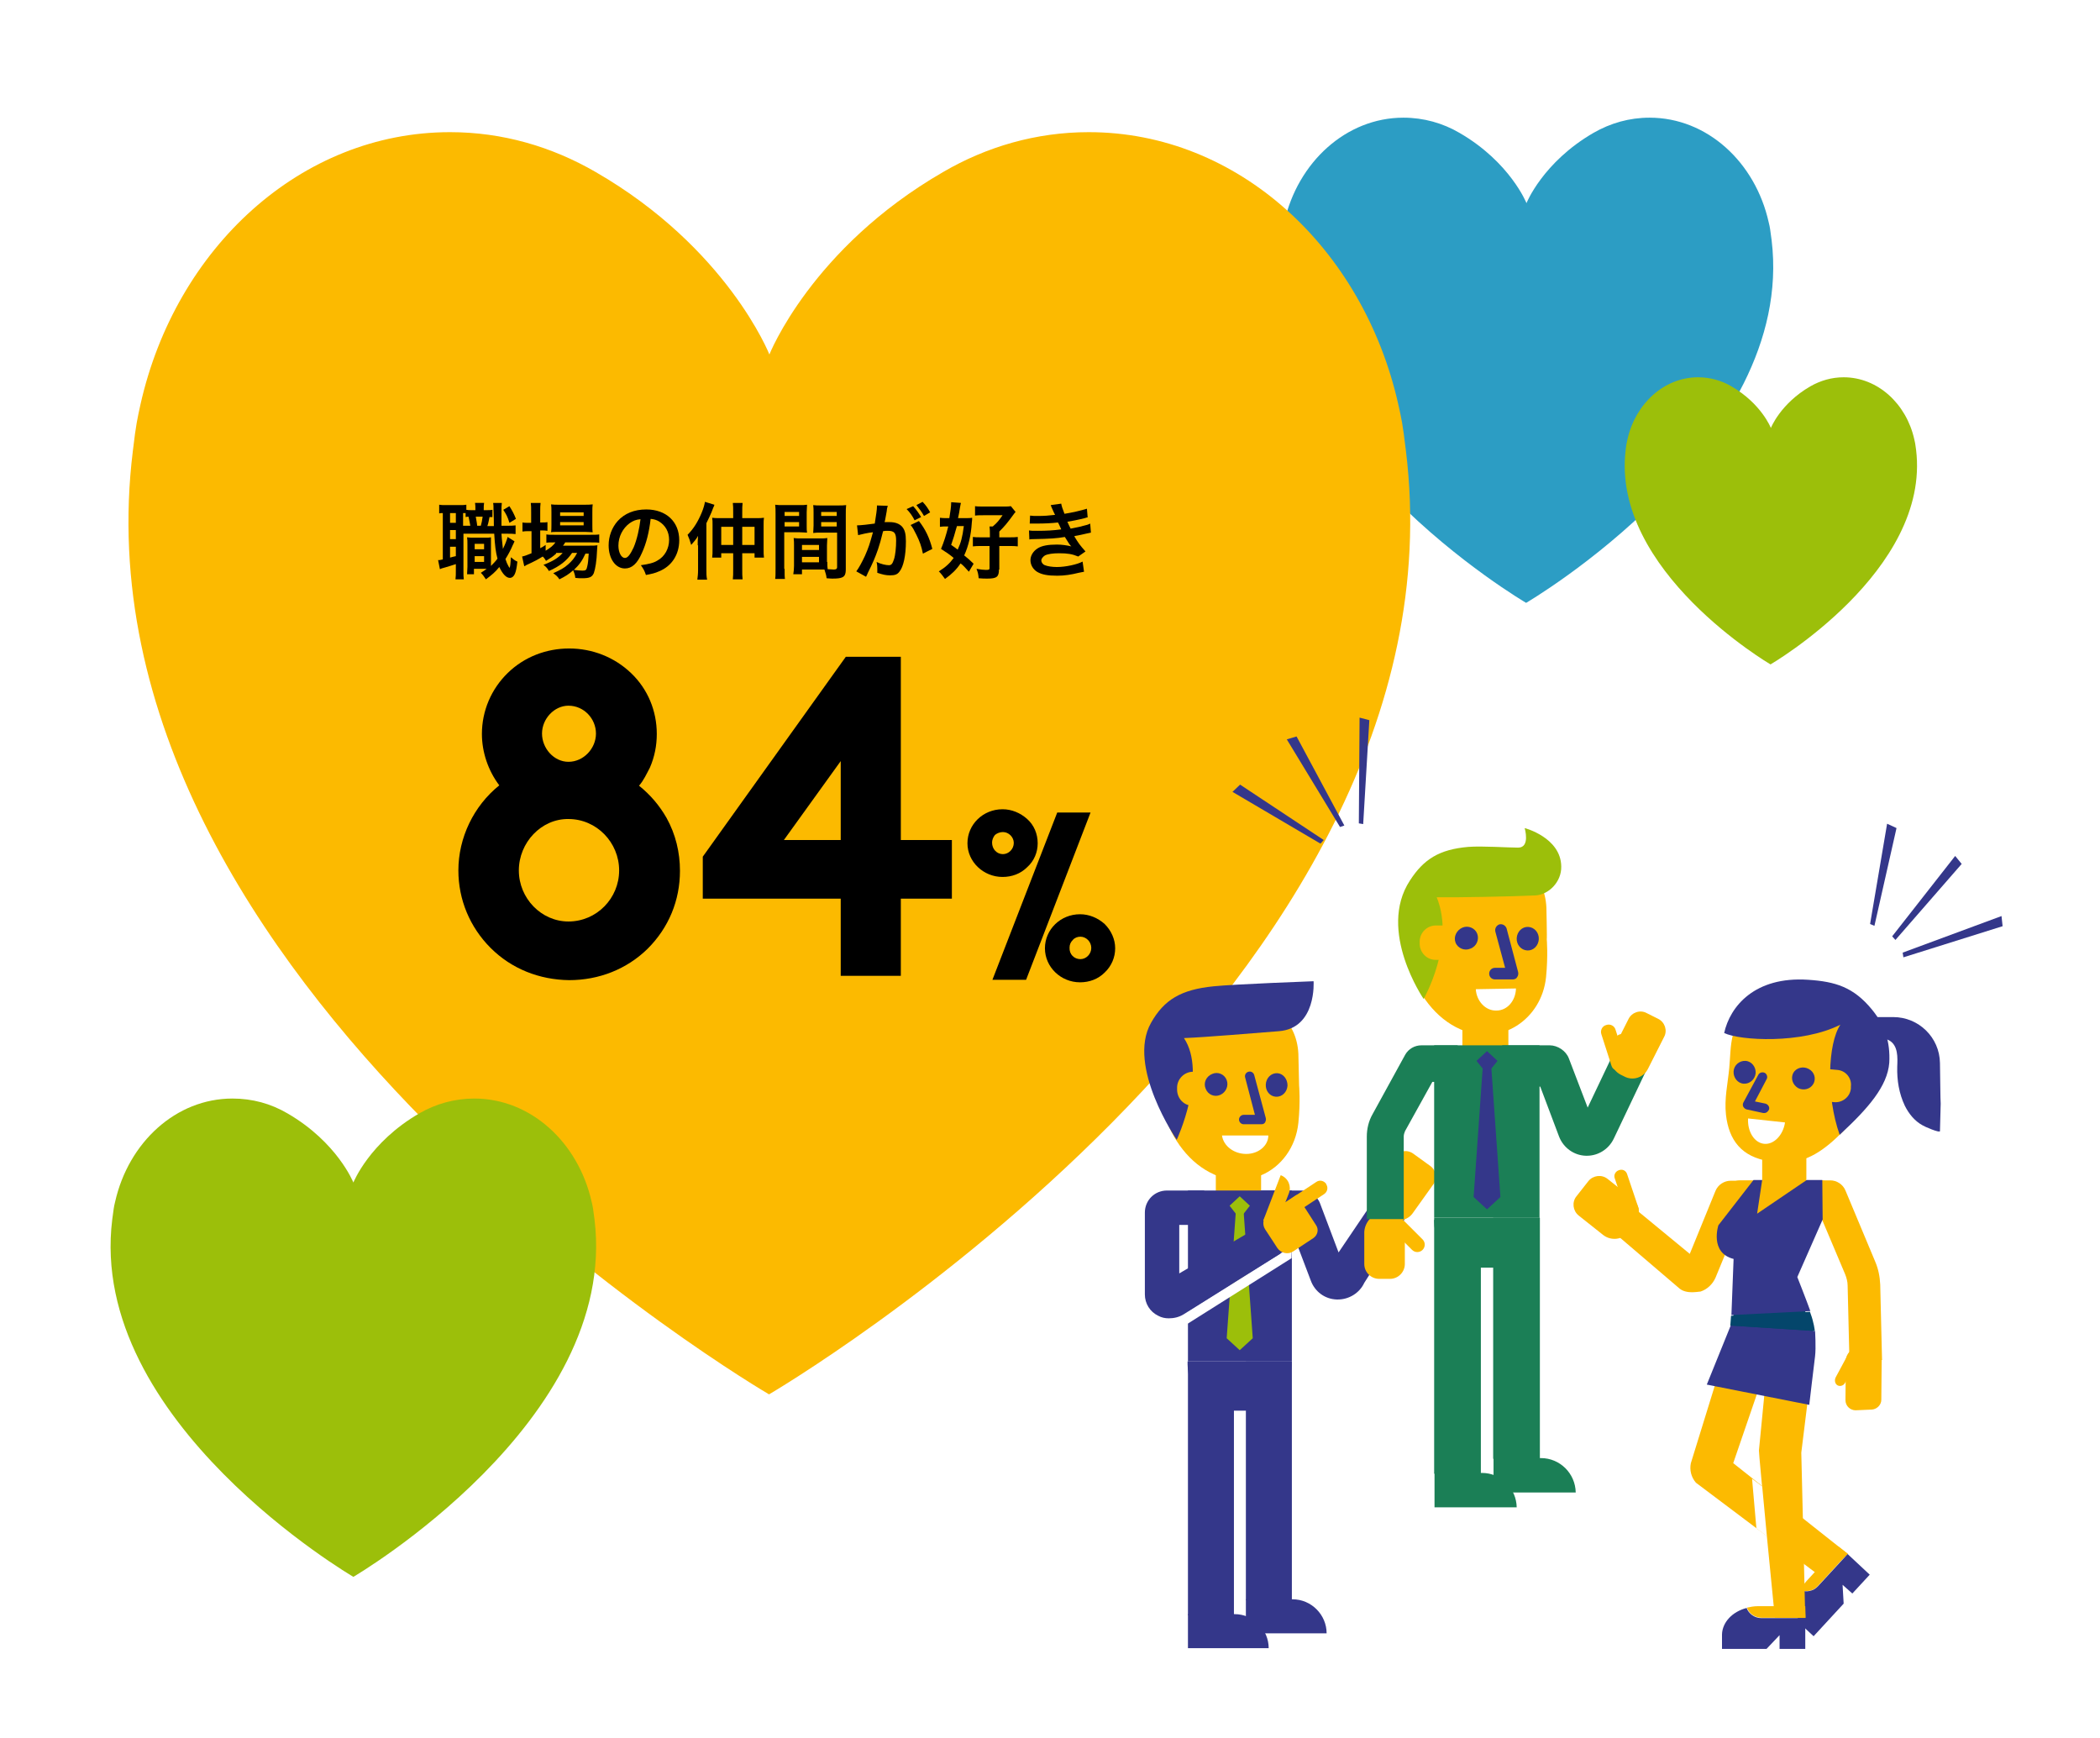 <?xml version="1.0" encoding="utf-8"?>
<!-- Generator: Adobe Illustrator 22.1.0, SVG Export Plug-In . SVG Version: 6.00 Build 0)  -->
<svg version="1.1" id="レイヤー_1" xmlns="http://www.w3.org/2000/svg" xmlns:xlink="http://www.w3.org/1999/xlink" x="0px"
	 y="0px" viewBox="0 0 580 480" style="enable-background:new 0 0 580 480;" xml:space="preserve">
<style type="text/css">
	.st0{fill-rule:evenodd;clip-rule:evenodd;fill:#FFFFFF;}
	.st1{fill:#2C9DC4;}
	.st2{fill:#9CBF0A;}
	.st3{fill:#FCBA00;}
	.st4{fill:#34378A;}
	.st5{fill:#FCBA01;}
	.st6{fill:#FFFFFF;}
	.st7{fill:#04466B;}
	.st8{fill:#FFB54D;}
	.st9{fill:#1B7F56;}
</style>
<rect class="st0" width="580" height="480"/>
<path id="XMLID_15_" class="st1" d="M489.3,66.3c-0.4-2.9-0.4-3.3-0.8-4.9v0c-3.7-16.6-17-28.9-32.9-28.9c-5.6,0-10.8,1.5-15.5,4.2
	l0,0c-14,8.1-18.5,19.4-18.5,19.4s-4.5-11.3-18.5-19.4l0,0c-4.6-2.7-9.9-4.2-15.5-4.2c-15.8,0-29.2,12.3-32.9,28.9v0
	c-0.4,1.6-0.4,2-0.8,4.9c-7,56.6,67.6,100.2,67.6,100.2S496.2,122.9,489.3,66.3z"/>
<path id="XMLID_14_" class="st2" d="M529.2,124.2c-0.2-1.7-0.3-2-0.5-2.9v0c-2.2-9.8-10.1-17.1-19.5-17.1c-3.3,0-6.4,0.9-9.2,2.5
	l0,0c-8.3,4.8-10.9,11.5-10.9,11.5s-2.6-6.7-10.9-11.5l0,0c-2.7-1.6-5.9-2.5-9.2-2.5c-9.4,0-17.3,7.3-19.5,17.1v0
	c-0.2,1-0.3,1.2-0.5,2.9c-4.1,33.5,40,59.3,40,59.3S533.3,157.7,529.2,124.2z"/>
<path id="XMLID_13_" class="st3" d="M388.3,124.5c-0.9-7.6-1.2-8.7-2.1-12.8v0c-9.7-43.2-44.3-75.2-85.5-75.2
	c-14.5,0-28.2,4-40.2,11l0,0c-36.4,21-48,50.4-48,50.4s-11.6-29.4-48-50.4l0,0c-12.1-7-25.7-11-40.2-11c-41.2,0-75.8,32-85.5,75.2v0
	c-0.9,4.2-1.2,5.2-2.1,12.8C18.4,271.8,212.4,385.1,212.4,385.1S406.4,271.8,388.3,124.5z"/>
<g>
	<path d="M135.9,142.8c-0.5,0-0.5,0-0.7,0c-0.2,0.9-0.3,1.7-0.6,2.5h1.8c0-1.6,0-1.6-0.1-4.7c0-0.9,0-1.1-0.1-1.7h2.4
		c-0.1,0.8-0.1,1.2-0.1,2.9c0,0.8,0,2.7,0,3.4h1.3c1.4,0,1.8,0,2.6-0.1v2.4c-0.9-0.1-1.2-0.1-2.6-0.1h-1.3c0.1,1.8,0.3,3,0.4,4.2
		c0.6-1.2,1.1-2.5,1.3-3.3l1.9,1.2c-0.1,0.3-0.3,0.7-0.5,1.1c-0.5,1.2-1.3,2.7-2,3.8c0.3,0.9,0.5,1.4,0.8,1.9
		c0.2,0.4,0.3,0.5,0.3,0.5c0.2,0,0.3-1.1,0.4-2.9c0.6,0.5,1.2,1,1.8,1.2c-0.2,1.8-0.4,2.7-0.7,3.4c-0.3,0.7-0.8,1.1-1.4,1.1
		c-1,0-2-1.1-2.9-3c-1.1,1.4-2.1,2.2-3.7,3.4c-0.6-0.9-0.8-1.2-1.4-1.8c0.8-0.5,1.1-0.7,1.6-1.1h-3.5v1.5H129c0-0.7,0.1-1.2,0.1-2
		v-6.2c0-1,0-1.3-0.1-2c0.4,0,0.6,0.1,1.4,0.1h3.7c0.7,0,1,0,1.5-0.1c0,0.5,0,0.9,0,2v4.9c0,0.8,0,0.8,0,1c0.6-0.6,1.2-1.2,1.8-2
		c-0.5-1.9-0.7-3.5-0.9-6.9h-8.5v10.2c0,1.2,0,1.8,0.1,2.4h-2.3c0.1-0.7,0.1-1.4,0.1-2.5v-1.7c-1,0.3-2.1,0.7-2.9,0.9
		c-1.1,0.3-1.1,0.3-1.5,0.5l-0.5-2.5c0.3,0,0.6,0,1.3-0.2v-12.8c-0.5,0-0.7,0-1,0.1v-2.4c0.5,0.1,1,0.1,1.9,0.1h3.6c1,0,1.5,0,2-0.1
		v1.4c0.5,0.1,0.8,0.1,1.4,0.1h1.1v-0.1c0-0.9,0-1.3-0.1-1.9h2.5c-0.1,0.5-0.1,1-0.1,1.9v0.1h0.8c0.8,0,1.2,0,1.6-0.1V142.8z
		 M124.3,144.4h1.6v-2.7h-1.6V144.4z M124.3,148.9h1.6v-2.5h-1.6V148.9z M124.3,154c0.8-0.2,1-0.3,1.6-0.4v-2.6h-1.6V154z
		 M129.9,145.2c-0.1-0.7-0.3-1.5-0.5-2.5c-0.3,0-0.4,0-0.8,0.1v-1.1c-0.3,0-0.4,0-0.7,0v3.5H129.9z M131.1,155.2h2.6v-1.6h-2.6
		V155.2z M131.1,151.7h2.6v-1.5h-2.6V151.7z M131.4,142.7c0.1,0.7,0.3,1.5,0.4,2.5h1c0.2-0.7,0.4-1.6,0.5-2.5H131.4z M140.7,139.8
		c0.8,1.3,1.2,2,1.8,3.5l-1.8,1.1c-0.5-1.7-0.9-2.4-1.7-3.6L140.7,139.8z"/>
	<path d="M153.6,152.9c-1,0.9-1.5,1.2-2.8,2c-0.3-0.5-0.4-0.7-0.9-1.2c-1.3,0.8-2.4,1.4-4.6,2.4c0,0-0.1,0.1-0.3,0.2
		c0,0-0.1,0-0.2,0.1l-0.6-2.7c0.6-0.1,1.4-0.4,2.6-0.9v-6.1h-0.7c-0.7,0-1.2,0-1.8,0.1v-2.5c0.5,0.1,1.1,0.1,1.8,0.1h0.6v-2.9
		c0-1.2,0-1.9-0.1-2.6h2.7c-0.1,0.7-0.1,1.4-0.1,2.6v2.8h0.4c0.8,0,1.2,0,1.6-0.1v2.4c-0.6-0.1-1-0.1-1.6-0.1h-0.4v4.9
		c0.6-0.3,0.8-0.4,1.5-0.9v1.6c1.3-0.8,2.1-1.4,2.7-2.3H153c-1,0-1.6,0-2.1,0.1v-2.3c0.5,0.1,1.1,0.1,2.2,0.1h10
		c1.1,0,1.8,0,2.4-0.1v2.3c-0.6-0.1-1.4-0.1-2.4-0.1h-7c-0.2,0.4-0.3,0.5-0.6,0.9h7.3c1.1,0,1.6,0,2.2-0.1c0,0.4-0.1,0.7-0.1,1.4
		c-0.1,2.9-0.5,5.2-0.9,6.3c-0.5,1.1-1.2,1.4-3.2,1.4c-0.6,0-1,0-1.9-0.1c-0.1-0.9-0.3-1.4-0.6-2.1c-1.2,1.1-2.2,1.7-3.8,2.5
		c-0.5-0.8-0.9-1.1-1.7-1.7c2-0.9,3-1.4,4.2-2.5c0.9-0.8,1.7-1.7,2.4-3.1h-1.4c-1.4,2.1-3.4,3.7-6.4,5c-0.4-0.7-0.7-1.1-1.5-1.7
		c2.6-1,4.1-1.9,5.3-3.3H153.6z M154.3,146.9c-0.9,0-1.7,0-2.1,0.1c0.1-0.6,0.1-1.3,0.1-2.2v-3.4c0-1,0-1.4-0.1-2.1
		c0.7,0.1,1.2,0.1,2.3,0.1h6.7c1.1,0,1.8,0,2.5-0.1c-0.1,0.6-0.1,1.1-0.1,2.3v3.2c0,1,0,1.7,0.1,2.2c-0.5,0-1.2-0.1-2.1-0.1H154.3z
		 M154.7,142.5h6.5v-1h-6.5V142.5z M154.7,145.1h6.5v-0.9h-6.5V145.1z M161.7,152.9c-0.9,2-1.8,3.2-3.2,4.5c0.9,0.1,1.7,0.2,2.4,0.2
		c0.9,0,1.1-0.2,1.3-1.2c0.2-0.8,0.3-1.8,0.4-3.5H161.7z"/>
	<path d="M177.3,152.7c-1.3,3-2.8,4.3-4.7,4.3c-2.6,0-4.5-2.7-4.5-6.4c0-2.5,0.9-4.9,2.5-6.7c1.9-2.1,4.6-3.2,7.9-3.2
		c5.5,0,9.1,3.4,9.1,8.5c0,4-2.1,7.2-5.6,8.6c-1.1,0.5-2,0.7-3.6,1c-0.4-1.2-0.7-1.7-1.4-2.7c2.1-0.3,3.5-0.6,4.6-1.3
		c2-1.1,3.2-3.3,3.2-5.7c0-2.2-1-4-2.8-5.1c-0.7-0.4-1.3-0.6-2.3-0.7C179.3,146.9,178.5,150.1,177.3,152.7z M173.9,144.5
		c-1.9,1.4-3.1,3.7-3.1,6.2c0,1.9,0.8,3.4,1.8,3.4c0.8,0,1.5-1,2.4-2.9c0.9-2.1,1.6-5.2,1.9-7.8
		C175.7,143.5,174.9,143.8,173.9,144.5z"/>
	<path d="M192.7,150.6c0-0.8,0-1.7,0.1-2.6c-0.5,0.9-1.1,1.6-1.9,2.5c-0.3-1.1-0.6-1.9-1-2.8c1.7-1.7,2.9-3.7,3.9-6.1
		c0.5-1.2,0.8-2.3,0.9-3l2.6,0.8c0,0.2-0.2,0.6-0.3,0.8c-0.1,0.3-0.1,0.3-0.5,1.3c-0.3,0.7-0.9,2-1.4,3v12.9c0,1,0,1.8,0.2,2.7h-2.7
		c0.1-0.9,0.2-1.5,0.2-2.7V150.6z M202.5,141.6c0-1.3,0-2-0.1-2.7h2.7c-0.1,0.8-0.1,1.4-0.1,2.7v1.5h3.8c1,0,1.6,0,2.2-0.1
		c-0.1,0.6-0.1,1.1-0.1,2.1v6.3c0,1.4,0,1.9,0.1,2.6h-2.6v-1.2h-3.4v4.3c0,1.4,0,2.1,0.1,2.9h-2.7c0.1-0.8,0.1-1.5,0.1-2.9v-4.3
		h-3.3v1.2h-2.5c0.1-0.7,0.1-1.4,0.1-2.6V145c0-0.9,0-1.4-0.1-2c0.6,0.1,1.1,0.1,2.2,0.1h3.6V141.6z M199.2,145.5v5h3.3v-5H199.2z
		 M208.4,150.5v-5h-3.4v5H208.4z"/>
	<path d="M216.7,157.1c0,1.4,0,2.2,0.1,2.8h-2.7c0.1-0.7,0.1-1.4,0.1-2.9v-15c0-1.2,0-1.8-0.1-2.6c0.6,0.1,1.2,0.1,2.4,0.1h4.1
		c1.2,0,1.7,0,2.3-0.1c0,0.7-0.1,1.2-0.1,2.1v3.5c0,1.1,0,1.6,0.1,2.1c-0.6,0-1.3-0.1-2.1-0.1h-4.2V157.1z M216.7,142.5h4v-1.1h-4
		V142.5z M216.7,145.4h4v-1.2h-4V145.4z M228.5,155.2c0,0.9,0,1.4,0.1,2c0.5,0,1.3,0.1,1.7,0.1c0.6,0,0.9-0.2,0.9-0.6v-9.6h-4.5
		c-0.8,0-1.5,0-2.1,0.1c0-0.7,0.1-1.1,0.1-2.1v-3.5c0-0.8,0-1.4-0.1-2.1c0.6,0.1,1.2,0.1,2.3,0.1h4.4c1.1,0,1.7,0,2.4-0.1
		c-0.1,0.8-0.1,1.4-0.1,2.6v15.1c0,1.4-0.3,2-1.1,2.3c-0.5,0.2-1.2,0.3-2.6,0.3c-0.3,0-0.4,0-1.6-0.1c-0.1-1-0.3-1.4-0.6-2.4
		c-0.7,0-1.1,0-1.3,0h-4.9v1.3h-2.4c0.1-0.6,0.2-1.5,0.2-2.3v-5.6c0-0.8,0-1.4-0.1-2.1c0.7,0.1,1.2,0.1,2.1,0.1h5.1
		c1,0,1.5,0,2.1-0.1c0,0.6-0.1,1.2-0.1,2.1V155.2z M221.5,151.9h4.7v-1.4h-4.7V151.9z M221.5,155.3h4.7v-1.5h-4.7V155.3z
		 M226.8,142.5h4.3v-1.1h-4.3V142.5z M226.8,145.4h4.3v-1.2h-4.3V145.4z"/>
	<path d="M245.2,139.7c-0.1,0.2-0.1,0.5-0.2,0.7c0,0.3-0.1,0.4-0.1,0.8c-0.1,0.5-0.1,0.5-0.4,2.2c-0.1,0.5-0.1,0.5-0.2,0.8
		c0.7,0,1,0,1.4,0c1.5,0,2.6,0.4,3.4,1.2c0.8,0.9,1.1,2,1.1,4.1c0,4-0.7,7.1-1.8,8.4c-0.6,0.8-1.3,1-2.6,1c-1.1,0-2-0.2-3.5-0.7
		c0-0.4,0-0.8,0-1c0-0.6,0-1.1-0.2-2c1.2,0.6,2.6,0.9,3.4,0.9c0.7,0,1-0.4,1.4-1.6c0.4-1.2,0.6-3.3,0.6-5.2c0-2.1-0.5-2.7-2.3-2.7
		c-0.5,0-0.8,0-1.3,0.1c-0.7,2.8-0.9,3.5-1.4,5c-0.8,2.3-1.4,3.7-2.8,6.5c-0.1,0.2-0.1,0.2-0.3,0.7c-0.1,0.1-0.1,0.2-0.2,0.4
		l-2.7-1.5c0.7-0.9,1.6-2.6,2.4-4.3c1-2.3,1.3-3.2,2.2-6.5c-1.2,0.1-3.4,0.6-4.1,0.8l-0.3-2.7c0.9,0,3.6-0.3,4.9-0.5
		c0.4-2.5,0.6-3.9,0.6-4.6c0-0.1,0-0.2,0-0.4L245.2,139.7z M252.2,139.8c0.9,1,1.4,1.7,2.2,3l-1.8,0.9c-0.6-1.2-1.3-2.2-2.2-3.1
		L252.2,139.8z M253.8,143.9c1.8,2.3,2.9,4.6,3.7,7.7l-2.6,1.3c-0.4-2-0.9-3.4-1.8-5.2c-0.7-1.4-1-2-1.6-2.7L253.8,143.9z
		 M255.2,142.5c-0.6-1.1-1.3-2-2.1-3l1.7-0.9c0.9,0.9,1.5,1.8,2.1,2.9L255.2,142.5z"/>
	<path d="M267.6,157.9c-1.1-1.2-1.5-1.7-2.3-2.3c-1.2,1.8-2.5,3-4.3,4.3c-0.5-0.7-1-1.4-1.7-2.1c1.8-1.1,3-2.2,4.1-3.7
		c-1.2-1-1.8-1.4-3.5-2.5c0.8-1.9,1.4-3.8,2-6.2h-0.6c-0.6,0-1.1,0-1.7,0.1v-2.5c0.6,0.1,1.1,0.1,2,0.1h0.6c0.3-1.8,0.5-3.3,0.5-4.1
		c0,0,0-0.1,0-0.3l2.7,0.2c-0.1,0.3-0.1,0.5-0.3,1.5c-0.1,0.9-0.3,1.7-0.5,2.7h2c0.8,0,1.4,0,1.9-0.1c0,0.5,0,0.5-0.1,1.4
		c-0.2,3.3-0.9,6.4-2.1,9c1.1,0.9,1.5,1.2,2.6,2.3L267.6,157.9z M264.3,145.3c-0.1,0.3-0.1,0.3-0.3,1c-0.3,1.1-0.7,2.5-1.3,4.2
		c0.9,0.6,1.3,0.9,1.8,1.3c0.9-1.9,1.3-3.4,1.7-6.5H264.3z M275.9,157.3c0,2-0.6,2.5-3.2,2.5c-0.7,0-1.4,0-2.4-0.1
		c-0.1-1.1-0.2-1.6-0.6-2.6c1.1,0.2,2,0.3,2.6,0.3c0.8,0,1-0.1,1-0.4v-6.2H271c-0.9,0-1.6,0-2.3,0.1v-2.6c0.6,0.1,1.1,0.1,2.3,0.1
		h2.4v-0.8c0-0.9,0-1.4-0.1-2.2h0.9c1.3-1.1,1.8-1.8,2.7-3.1h-5.1c-0.9,0-1.8,0-2.5,0.1v-2.6c0.6,0.1,1.4,0.1,2.6,0.1h5.3
		c1,0,1.5,0,2-0.1l1.3,1.6c-0.2,0.2-0.3,0.3-0.5,0.6c-1.9,2.6-2.5,3.3-4,4.8v1.6h2.8c1,0,1.6,0,2.3-0.1v2.6
		c-0.7-0.1-1.3-0.1-2.3-0.1h-2.8V157.3z"/>
	<path d="M284.5,142.4c0.7,0.1,1.2,0.1,2.2,0.1c1.7,0,3-0.1,4.7-0.3c-0.1-0.2-0.1-0.2-0.3-0.6c-0.6-1.3-0.9-2-0.9-2.1l2.9-0.4
		c0.1,0.6,0.3,1.3,0.9,2.8c2-0.3,4.6-0.9,6.2-1.4l0.2,2.4c-0.2,0-0.2,0-0.8,0.2c-1.5,0.4-4.1,0.9-4.8,1c0.4,0.9,0.5,1.1,0.9,1.9
		c2-0.4,3-0.6,3.2-0.7c1.3-0.3,1.6-0.4,2.2-0.7l0.2,2.5c-0.4,0.1-0.9,0.2-1.4,0.3c-0.9,0.2-1.7,0.4-2.3,0.5
		c-0.6,0.1-0.6,0.1-0.9,0.2c1.2,2,1.6,2.5,3.1,4.2l-2,1.4c-1.7-0.7-3-0.9-5.3-0.9c-1.7,0-3.1,0.2-3.9,0.6c-0.6,0.4-1,0.9-1,1.4
		s0.4,1.1,1,1.3c0.7,0.3,2,0.5,3.3,0.5c2.4,0,5.6-0.7,7.1-1.5l0.4,2.8c-0.4,0.1-0.4,0.1-1.5,0.3c-2,0.5-3.9,0.8-5.9,0.8
		c-2.6,0-4.3-0.3-5.6-1.1c-1.1-0.7-1.8-1.9-1.8-3.2c0-1.2,0.7-2.4,1.9-3.2c1.2-0.8,3-1.1,5.4-1.1c1.4,0,2.7,0.2,4,0.5
		c-0.4-0.3-0.8-1-1.8-2.6c-2.4,0.4-3.9,0.5-8.9,0.6c-0.4,0-0.6,0-0.9,0.1l-0.1-2.5c0.7,0.1,0.8,0.1,2.4,0.1c2.4,0,4.3-0.1,6.5-0.4
		c-0.1-0.3-0.2-0.4-0.4-0.9c-0.2-0.5-0.3-0.6-0.5-1c-1.8,0.2-3.5,0.3-6.2,0.3c-1,0-1.1,0-1.6,0L284.5,142.4z"/>
</g>
<path id="XMLID_12_" class="st2" d="M164.2,336.8c-0.4-2.9-0.4-3.3-0.8-4.9v0c-3.7-16.4-16.8-28.5-32.4-28.5
	c-5.5,0-10.7,1.5-15.2,4.1l0,0c-13.8,8-18.2,19.1-18.2,19.1s-4.4-11.1-18.2-19.1l0,0c-4.6-2.7-9.7-4.1-15.2-4.1
	c-15.6,0-28.7,12.1-32.4,28.5v0c-0.4,1.6-0.4,2-0.8,4.9c-6.9,55.8,66.6,98.7,66.6,98.7S171,392.6,164.2,336.8z"/>
<g>
	<path d="M135.5,261.8c-5.7-5.7-8.9-13.3-8.9-21.4c0-9,4.2-17.8,11.3-23.5c-3.1-4.1-4.8-9.2-4.8-14.2c0-6.4,2.6-12.4,7.1-16.8
		c4.6-4.5,10.7-6.8,17-6.8c6.4,0,12.5,2.4,17.1,6.8s7.1,10.4,7.1,16.8c0,3.2-0.6,6.3-1.9,9.3c-0.9,1.7-1.7,3.5-3,5
		c3.1,2.5,5.6,5.4,7.6,8.9c2.5,4.5,3.7,9.5,3.7,14.6c0,8.2-3.1,15.7-8.9,21.5c-5.8,5.7-13.5,8.7-21.7,8.7
		C149,270.6,141.3,267.6,135.5,261.8z M143.3,240.4c0,7.7,6.2,14.1,13.7,14.1c7.8,0,14-6.4,14-14.1c0-7.7-6.2-14.2-14-14.2
		C149.5,226.1,143.3,232.7,143.3,240.4z M149.7,202.6c0,4.1,3.3,7.8,7.3,7.8c4.2,0,7.6-3.7,7.6-7.8s-3.3-7.7-7.6-7.7
		C153.1,194.9,149.7,198.5,149.7,202.6z"/>
	<path d="M232.2,269.5v-21.3h-38.1v-11.6l39.5-55.2h15.2V232h14.1v16.2h-14.1v21.3H232.2z M232.2,232v-21.8L216.5,232H232.2z"/>
	<path d="M286.6,232.9c0,2.5-1,4.9-2.9,6.6c-1.8,1.8-4.2,2.7-6.8,2.7c-5.3,0-9.7-4.2-9.7-9.3c0-5.2,4.3-9.4,9.7-9.4
		c2.5,0,4.9,1,6.8,2.7C285.6,227.9,286.6,230.3,286.6,232.9z M277,235.9c1.6,0,3-1.4,3-3.1c0-1.6-1.4-3-3-3c-0.8,0-1.6,0.3-2.2,0.8
		c-0.5,0.6-0.8,1.4-0.8,2.1C274,234.5,275.3,235.9,277,235.9z M283.4,270.6l17.8-46.2H292l-17.9,46.2H283.4z M308,261.9
		c0,2.5-1,4.9-2.9,6.7c-1.8,1.8-4.2,2.7-6.8,2.7c-5.3,0-9.7-4.2-9.7-9.4s4.3-9.4,9.7-9.4c2.5,0,4.9,1,6.8,2.7
		C306.9,257,308,259.4,308,261.9z M298.4,264.9c1.6,0,3-1.4,3-3.1c0-1.7-1.4-3.1-3-3.1c-0.8,0-1.6,0.3-2.1,0.9
		c-0.6,0.6-0.9,1.3-0.9,2.1C295.3,263.6,296.7,264.9,298.4,264.9z"/>
</g>
<g>
	<g>
		<polygon class="st4" points="541.8,238.6 540,236.4 522.6,258.6 523.5,259.6 		"/>
		<polygon class="st4" points="525.7,264.4 553.1,255.8 552.8,253 525.5,263.1 		"/>
		<polygon class="st4" points="517.7,255.7 523.8,228.7 521.2,227.5 516.5,255.2 		"/>
	</g>
	<path class="st4" d="M346.4,328.8c6.5,0,13,0,13,0c2.2,0,4.4,1.4,5.2,3.6l5.1,13.5l9.6-14.2c1.2-2.5,4.2-3.6,6.7-2.4
		c2.5,1.2,3.6,4.2,2.4,6.7l-11.6,18.3c-1.3,2.8-4.2,4.6-7.3,4.6c-0.1,0-0.2,0-0.3,0c-3.3-0.1-6.1-2.2-7.2-5.3l-5.2-13.7h-10.4V328.8
		z"/>
	<path class="st5" d="M358.8,299.8c0,0-0.2-8.7-0.2-8.7c-0.4-9.5-8-15.8-18.7-15.8c-8.9,0-14,4.6-16.8,9.5
		c-7.4,12.7-1.4,33.6,12.3,39.6c0.1,0.1,0.3,0.1,0.4,0.2v6.9h12.5v-6.9c5.5-2.3,9.6-7.7,10.3-14.5
		C359.2,304.2,358.8,299.8,358.8,299.8z"/>
	<path class="st4" d="M317.9,282.5c3.6-6.4,8.3-9.2,17.3-10.1c5.9-0.6,27.6-1.4,27.6-1.4s0.9,13-9.6,13.8
		c-6.5,0.5-20.6,1.7-26.2,1.9c6.5,9.8-2,28.1-2,28.1S311.1,294.5,317.9,282.5z"/>
	<g>
		<path class="st4" d="M355.6,299.8c-0.1,1.8-1.5,3.2-3.2,3.1c-1.7-0.1-2.9-1.6-2.8-3.4c0.1-1.8,1.5-3.2,3.2-3.1
			C354.4,296.5,355.6,298,355.6,299.8z"/>
		<path class="st4" d="M334.8,296.6c1.6-0.7,3.4,0.1,4,1.7c0.6,1.6-0.2,3.4-1.8,4.1c-1.6,0.7-3.4-0.1-4-1.7
			C332.3,299.1,333.1,297.3,334.8,296.6z"/>
	</g>
	<path class="st5" d="M331.9,296l-2.4,0c-2.4,0-4.4,2-4.4,4.4l0,0.5c0,2.5,1.9,4.5,4.4,4.5l2.4,0L331.9,296z"/>
	<path class="st6" d="M350.3,313.6c0,2.8-2.7,5.1-6.1,5.1c-3.4,0-6.3-2.2-6.7-5.1L350.3,313.6z"/>
	<path class="st4" d="M348.4,310.5h-4.9c-0.7,0-1.3-0.6-1.3-1.3s0.6-1.3,1.3-1.3h3.1l-2.7-10.3c-0.2-0.7,0.2-1.4,0.9-1.6
		c0.7-0.2,1.4,0.2,1.6,0.9l3.2,11.9c0.1,0.4,0,0.8-0.2,1.2C349.2,310.3,348.9,310.5,348.4,310.5z"/>
	<g>
		<g>
			<path class="st4" d="M357,441.7h-12.9v9.4h22.3l0,0C366.4,446,362.2,441.7,357,441.7z"/>
			<rect x="344.1" y="376" class="st4" width="12.7" height="65.9"/>
		</g>
		<g>
			<g>
				<rect x="328.1" y="328.8" class="st4" width="28.7" height="47.2"/>
			</g>
			<path class="st4" d="M344,389.6h-3.2c-7,0-12.8-5.7-12.8-12.8V376h28.7v0.9C356.7,383.9,351,389.6,344,389.6z"/>
		</g>
		<g>
			<polygon class="st2" points="342.4,333.6 341.4,333.6 338.8,369.6 342.4,372.9 346,369.6 343.4,333.6 			"/>
			<polygon class="st2" points="342.4,330.4 339.6,333 342.4,336.6 345.2,333 			"/>
		</g>
		<g>
			<rect x="328.1" y="376.6" class="st4" width="12.7" height="69.5"/>
			<path class="st4" d="M341,445.8h-12.9v9.4h22.3l0,0C350.4,450.1,346.2,445.8,341,445.8z"/>
		</g>
	</g>
	<g>
		<polygon class="st6" points="356.8,344.2 328,362.2 328,365.6 356.7,347.5 		"/>
		<path class="st4" d="M322.8,364.1c-1,0-2-0.2-2.9-0.7c-2.3-1.1-3.7-3.4-3.7-5.9v-22.6c0-3.4,2.7-6.1,6.1-6.1h10.3v9.5h-6.9v13.4
			l22.8-13.4l5.2,7.9l-26.8,16.8C325.6,363.8,324.2,364.1,322.8,364.1z"/>
		<g>
			<g>
				<g>
					<path class="st5" d="M354.6,336.6l-1.7-2.7c-0.1-0.2-0.1-0.4,0.1-0.5l10.6-7c0.9-0.6,2.1-0.3,2.7,0.6l0,0.1
						c0.6,0.9,0.3,2.1-0.6,2.7l-10.6,7C354.9,336.8,354.7,336.8,354.6,336.6z"/>
					<path class="st5" d="M358.1,330l5.4,8.4c0.8,1.2,0.4,2.7-0.7,3.5l-5.6,3.7c-1.5,1-3.4,0.5-4.4-0.9l-1.1-1.7l-2.3-3.5
						c-0.9-1.4-0.5-3.4,0.9-4.3L358.1,330z"/>
					<path class="st5" d="M352.5,338.5l-3.6-1.4l4.8-12.5l0.1,0c2,0.8,2.9,3,2.2,4.9L352.5,338.5z"/>
				</g>
			</g>
		</g>
	</g>
	<g>
		<g>
			<path class="st5" d="M467.4,356.9c-1.2,0-2.5-0.2-3.5-1l-24.7-21.1l5.4-6.7l22.1,18.2l7.1-17.4c0.7-1.7,2.4-2.8,4.2-2.8h7.9v9.1
				h-4.8l-7.3,17.7c-0.8,1.8-2.3,3.2-4.1,3.8C468.8,356.8,468.1,356.9,467.4,356.9z"/>
			<path class="st5" d="M510.8,375.9l-0.5-20.8c0-1.1-0.3-2.2-0.7-3.2l-7.1-16.8h-6.1V326h9.1c1.8,0,3.5,1.1,4.2,2.8l8.2,19.6
				c0.9,2.1,1.3,4.2,1.4,6.4l0.5,20.8L510.8,375.9z"/>
			<g>
				<g>
					<path class="st5" d="M503.1,435.6l7.3-6.4l-31.7-25.1l9.5-27.7l-10.2-7.9L467,404.1c-0.4,1.9,0.1,3.9,1.4,5.4L503.1,435.6z"/>
					<g>
						<path class="st5" d="M499.1,436.5L499.1,436.5L499.1,436.5l-0.1,0.1l0,0c-0.7,0.8-1.3,1.6-1.7,2.5c1.6,0.7,3.6,0.3,4.8-1.1
							l8.2-8.9l-2.6-2L499.1,436.5z"/>
						<path class="st4" d="M511.6,440.1l4.8-5.2l-6.1-5.7l-8.2,8.9c-1.3,1.4-3.2,1.7-4.8,1.1c-1.9,3.6-1.7,7.6,0.7,10l0,0l2.9,2.7
							l8.3-9l-0.3-5.2L511.6,440.1z"/>
					</g>
				</g>
				<g>
					<path class="st5" d="M490.2,446.8l8.4,0.1l-1.1-45.7l3.4-27.5L488,378l-2.2,22.6C485.7,401.3,490.2,446.8,490.2,446.8z"/>
					<g>
						<g>
							<path class="st5" d="M485.6,443.6L485.6,443.6L485.6,443.6l-0.1,0l0,0c-1.1,0-2.1,0.2-3,0.4c0.6,1.7,2.2,2.8,4.1,2.8l12.1,0
								l-0.1-3.2L485.6,443.6z"/>
							<path class="st4" d="M498.6,446.9l-12.1,0c-1.9,0-3.5-1.2-4.1-2.8c-3.9,1-6.7,3.9-6.8,7.3h0l0,4h12.3l3.6-3.8v3.8h7.1
								L498.6,446.9z"/>
						</g>
					</g>
				</g>
				<g>
					<rect x="486.7" y="314.4" class="st5" width="12.2" height="15.1"/>
					<path class="st4" d="M522.9,280.9c7,0,12.8,5.6,12.9,12.7c0.1,5,0.1,9.9,0.2,11.2c0,0.1-0.2,7.6-0.2,7.6c0,0.6-4.4-1.3-4.8-1.6
						c-2.2-1.2-3.8-3.2-4.9-5.4c-1.6-3.4-2.2-7-2.1-10.8c0.1-2.5,0.3-5.9-2.3-7.3c-2.4-1.2-5.4-0.4-8-0.4l-0.3-6L522.9,280.9z"/>
					<g>
						<path class="st5" d="M516.6,294.4c1.1-10.8-6.7-20.4-17.4-21.5c-5.7-0.6-11.1,1.8-15.5,5.4c-6.2,5-5.5,10.2-6.1,16.7
							c-0.4,4.3-1.4,8.4-0.9,12.9c0.8,7,4.3,11.6,11.9,12.8l0,0.1c0,0,2.1,0,3.7,0.1c6.6,0.6,12-3.7,16.4-8.1
							C513.5,307.9,515.9,301.2,516.6,294.4z"/>
						<path class="st4" d="M517,278.8c-5.1-6.2-10.1-7.7-17.6-8.2c-14.8-1-21.6,7.4-23.2,14.7c4.3,2.1,21.4,3.1,32.1-2.3
							c-3.5,5.2-4,19.8-0.2,30.4c7.9-7.3,13.2-13.4,13.7-19.9C522.1,287.7,520.6,283.2,517,278.8z"/>
						<g>
							<path class="st4" d="M478.8,295.9c-0.1,1.7,1.1,3.3,2.8,3.4c1.7,0.1,3.1-1.2,3.3-2.9c0.1-1.7-1.1-3.3-2.8-3.4
								C480.4,292.9,478.9,294.2,478.8,295.9z"/>
							<path class="st4" d="M499.5,295.2c-1.5-0.8-3.4-0.3-4.2,1.1c-0.8,1.5-0.2,3.3,1.3,4.2c1.5,0.8,3.4,0.3,4.2-1.1
								C501.7,297.9,501.1,296,499.5,295.2z"/>
						</g>
						<path class="st6" d="M482.8,308.9c-0.2,3.6,1.7,6.7,4.4,7c2.7,0.3,5.3-2.4,5.8-5.9L482.8,308.9z"/>
						<path class="st5" d="M505.3,295.3l2.2,0.2c2.3,0.2,4,2.3,3.7,4.6l0,0.5c-0.2,2.3-2.3,4-4.6,3.8l-2.2-0.2L505.3,295.3z"/>
						<path class="st4" d="M487.3,307.4c-0.1,0-0.2,0-0.3,0l-4.6-1c-0.4-0.1-0.7-0.4-0.9-0.7c-0.2-0.4-0.2-0.8,0-1.2l4.1-7.6
							c0.3-0.7,1.2-0.9,1.8-0.6c0.6,0.3,0.9,1.2,0.5,1.8l-3.2,6.1l2.9,0.6c0.7,0.2,1.2,0.9,1,1.6
							C488.4,306.9,487.9,307.4,487.3,307.4z"/>
					</g>
				</g>
				<path class="st5" d="M480.7,335.8h22c2.7,0,4.9-2.2,4.9-4.9c0-2.7-2.2-4.9-4.9-4.9h-22c-2.7,0-4.9,2.2-4.9,4.9
					C475.8,333.6,478,335.8,480.7,335.8z"/>
				<path class="st7" d="M477.6,369.9l0.5-3.7l2.6-11.6l14.9,0.2l3.1,7.7c1.1,2.1,1.8,3.6,2.2,6.1c0.2,1.3-1,7.4-1,7.4l-10.6,2.4
					l-3.7-0.4L477.6,369.9z"/>
				<g>
					<polygon class="st6" points="486.7,410.5 483.9,408.4 485.1,422.1 488,424.3 					"/>
				</g>
				<g>
					<path class="st4" d="M499.7,388c0,0,1.3-11.1,1.6-13.4c0.3-2.4,0-7,0-7l-23.3-1.5l-6.6,16.3L499.7,388z"/>
					<path class="st4" d="M503.4,336.8l-0.1-10.9H499l-13.7,9.3l1.4-9.3h-2.4l-9.7,12.5c0,0-2.5,7.6,4.2,9.3l-0.6,15.5l21.8-1.1
						c-1-2.8-3.6-9.4-3.6-9.4L503.4,336.8z"/>
					<path class="st7" d="M477.9,366.1l23.3,1.5c0.1,0-0.3-2.6-1.1-4.7c-0.1-0.2-0.1-0.4-0.2-0.6l-21.8,1.1L477.9,366.1z"/>
				</g>
			</g>
		</g>
		<g>
			<g>
				<path class="st5" d="M516,372.1l-2.7,0.1c-1.9,0.1-3.5,1.7-3.5,3.6l-0.1,10.9c0,1.6,1.3,2.8,2.8,2.8l4.5-0.2
					c1.4-0.1,2.6-1.3,2.6-2.7l0.1-10.8C519.8,373.7,518.1,372,516,372.1z"/>
			</g>
			<path class="st5" d="M512.8,373.5l-0.5-0.3c-0.6-0.3-1.3-0.1-1.7,0.5l-3.6,6.7c-0.4,0.8-0.2,1.8,0.5,2.2l0,0
				c0.7,0.4,1.7,0.1,2.1-0.7l3.6-6.7C513.5,374.7,513.3,373.9,512.8,373.5z"/>
		</g>
	</g>
	<g>
		<path class="st5" d="M449.9,340.2l1.7-2.2c1.7-2.2,1.3-5.3-0.8-7l-6.8-5.4c-1.6-1.3-4-1-5.3,0.6l-3.3,4.2c-1.3,1.6-1,4,0.6,5.3
			l6.8,5.4C445,342.8,448.2,342.4,449.9,340.2z"/>
	</g>
	<g>
		<path class="st5" d="M383.4,336.1l-2.7-1.9c-2.2-1.6-2.7-4.8-1.1-7l5.5-7.7c1.2-1.7,3.5-2.1,5.2-0.9l4.7,3.4
			c1.7,1.2,2.1,3.6,0.8,5.2l-5.5,7.7C388.8,337.2,385.7,337.7,383.4,336.1z"/>
	</g>
	<path class="st8" d="M381,330.6l-0.8-0.2c-0.9-0.2-1.4-1.1-1.2-2l2.5-9.4c0.3-1.1,1.4-1.8,2.5-1.5l0,0c1.1,0.3,1.8,1.4,1.5,2.5
		l-2.5,9.4C382.7,330.3,381.8,330.8,381,330.6z"/>
	<path class="st5" d="M450.9,335.5l0.7-0.2c0.8-0.3,1.2-1.1,0.9-1.8l-3.1-9.2c-0.3-1-1.3-1.5-2.3-1.1l0,0c-0.9,0.3-1.5,1.3-1.1,2.3
		l3.1,9.2C449.3,335.4,450.2,335.8,450.9,335.5z"/>
	<g>
		<g>
			<path class="st5" d="M427.1,250.7c-0.4-9.6-8.1-15.9-19-15.9c-9.1,0-14.2,4.7-17.1,9.6c-7.5,12.8-1.4,33.9,12.4,39.9
				c11.1,4.9,22.4-2.8,23.6-14.4c0.6-6,0.2-10.5,0.2-10.5C427.3,259.4,427.1,250.7,427.1,250.7z"/>
			<g>
				<path class="st4" d="M425,259.4c-0.1,1.8-1.5,3.2-3.2,3.1c-1.7-0.1-3-1.6-2.9-3.4c0.1-1.8,1.5-3.2,3.2-3.1
					C423.8,256.1,425.1,257.6,425,259.4z"/>
				<path class="st4" d="M403.9,256.2c1.6-0.7,3.5,0.1,4.1,1.7c0.6,1.6-0.2,3.5-1.9,4.1c-1.6,0.7-3.5-0.1-4.1-1.7
					C401.4,258.7,402.3,256.9,403.9,256.2z"/>
			</g>
			<path class="st2" d="M389.4,243.2c3.8-5.9,8.1-8.6,16.1-9.3c4-0.3,10.8,0.2,13.8,0.2c3.4,0,1.8-5.4,1.8-5.4s10,2.6,10.1,10.6
				c0.1,4.3-3.5,7.8-7.1,8c-6.2,0.3-21.9,0.6-27.3,0.5c5.2,12.7-3.6,28.1-3.6,28.1S380.3,257.1,389.4,243.2z"/>
			<path class="st5" d="M399,255.6l-2.4,0c-2.5,0-4.5,2-4.5,4.5l0,0.5c0,2.5,2,4.5,4.4,4.5l2.4,0L399,255.6z"/>
			<path class="st6" d="M418.7,273c-0.1,3.4-2.4,6.1-5.4,6.1c-3,0.1-5.5-2.6-5.7-5.9L418.7,273z"/>
			<rect x="403.9" y="280" class="st5" width="12.7" height="11.4"/>
			<path class="st4" d="M417.8,270.5h-4.9c-0.9,0-1.6-0.7-1.6-1.6c0-0.9,0.7-1.6,1.6-1.6h2.8l-2.7-10c-0.2-0.9,0.3-1.7,1.1-2
				c0.9-0.2,1.7,0.3,2,1.1l3.2,12.1c0.1,0.5,0,1-0.3,1.4C418.8,270.3,418.3,270.5,417.8,270.5z"/>
		</g>
		<g>
			<path class="st9" d="M414.8,288.7c6.6,0,13.2,0,13.2,0c2.2,0,4.5,1.5,5.3,3.6l5.2,13.6l6.8-14.3c1.2-2.5,4.2-3.6,6.8-2.4
				c2.5,1.2,3.6,4.2,2.4,6.8l-8.8,18.5c-1.4,2.9-4.3,4.7-7.4,4.7c-0.1,0-0.2,0-0.3,0c-3.3-0.1-6.2-2.2-7.4-5.3l-5.2-13.8h-10.5
				V288.7z"/>
			<g>
				<g>
					<path class="st5" d="M448.6,297.3l-1-0.5c-2.5-1.3-3.4-4.3-2.2-6.7l4.4-8.7c0.9-1.8,3.2-2.6,5-1.6l3.2,1.6
						c1.8,0.9,2.6,3.2,1.6,5l-4.4,8.7C454,297.6,451,298.6,448.6,297.3z"/>
					<path class="st5" d="M448,295.2l-0.8,0.3c-0.9,0.3-1.8-0.2-2.1-1.1l-2.8-8.7c-0.4-1.1,0.2-2.3,1.3-2.6l0,0
						c1.1-0.4,2.3,0.2,2.6,1.3l2.8,8.7C449.3,294,448.8,294.9,448,295.2z"/>
				</g>
				<path class="st5" d="M449.4,293.2c-0.7,0-1.3-0.4-1.5-1.1l-1.6-4.4c-0.3-0.8,0.1-1.7,1-2c0.8-0.3,1.7,0.1,2,1l1.6,4.4
					c0.3,0.8-0.1,1.7-1,2C449.8,293.2,449.6,293.2,449.4,293.2z"/>
			</g>
		</g>
		<g>
			<g>
				<path class="st9" d="M425.6,402.7h-13.1v9.5h22.7l0,0C435.1,406.9,430.8,402.7,425.6,402.7z"/>
				<rect x="412.4" y="336.3" class="st9" width="12.9" height="66.6"/>
			</g>
			<g>
				<g>
					<rect x="396.1" y="288.7" class="st9" width="29.1" height="47.6"/>
				</g>
				<path class="st9" d="M412.5,350.1h-3.6c-7,0-12.8-5.7-12.8-12.8v-1h29.1v1C425.3,344.4,419.5,350.1,412.5,350.1z"/>
			</g>
			<g>
				<polygon class="st4" points="410.7,293.6 409.6,293.6 407,330.6 410.7,334 414.4,330.6 411.8,293.6 				"/>
				<polygon class="st4" points="410.7,290.3 407.8,293 410.7,296.6 413.6,293 				"/>
			</g>
			<g>
				<rect x="396.1" y="336.9" class="st9" width="12.9" height="70.1"/>
				<path class="st9" d="M409.3,406.8h-13.1v9.5h22.7l0,0C418.8,411.1,414.6,406.8,409.3,406.8z"/>
			</g>
		</g>
		<g>
			<g>
				<path class="st5" d="M382.4,334.8h0.2c3,0,5.4,2.4,5.4,5.4l0,8.9c0,2.2-1.8,4.1-4.1,4.1l-3,0c-2.2,0-4.1-1.8-4.1-4.1l0-8.9
					C377,337.3,379.4,334.8,382.4,334.8z"/>
				<path class="st5" d="M383.5,336.4l0.6-0.6c0.6-0.6,1.7-0.6,2.3,0l6.5,6.5c0.8,0.8,0.8,2.1,0,2.9l0,0c-0.8,0.8-2.1,0.8-2.9,0
					l-6.5-6.5C382.8,338.1,382.8,337.1,383.5,336.4z"/>
			</g>
			<path class="st9" d="M377.5,336.7h10.2v-22.8c0-0.4,0.1-0.9,0.3-1.3c0,0,0,0,0-0.1l7.6-13.7h7v-10.1h-10c-1.9,0-3.6,1-4.5,2.6
				l-9,16.4c-1.1,1.9-1.6,4.1-1.6,6.2V336.7z"/>
		</g>
	</g>
</g>
<g>
	<polygon class="st4" points="358.1,203.4 355.4,204.2 370.1,228.4 371.3,228 	"/>
	<polygon class="st4" points="376.5,227.6 378.2,198.9 375.5,198.2 375.3,227.4 	"/>
	<polygon class="st4" points="365.6,232 342.5,216.7 340.4,218.7 364.7,233 	"/>
</g>
</svg>
